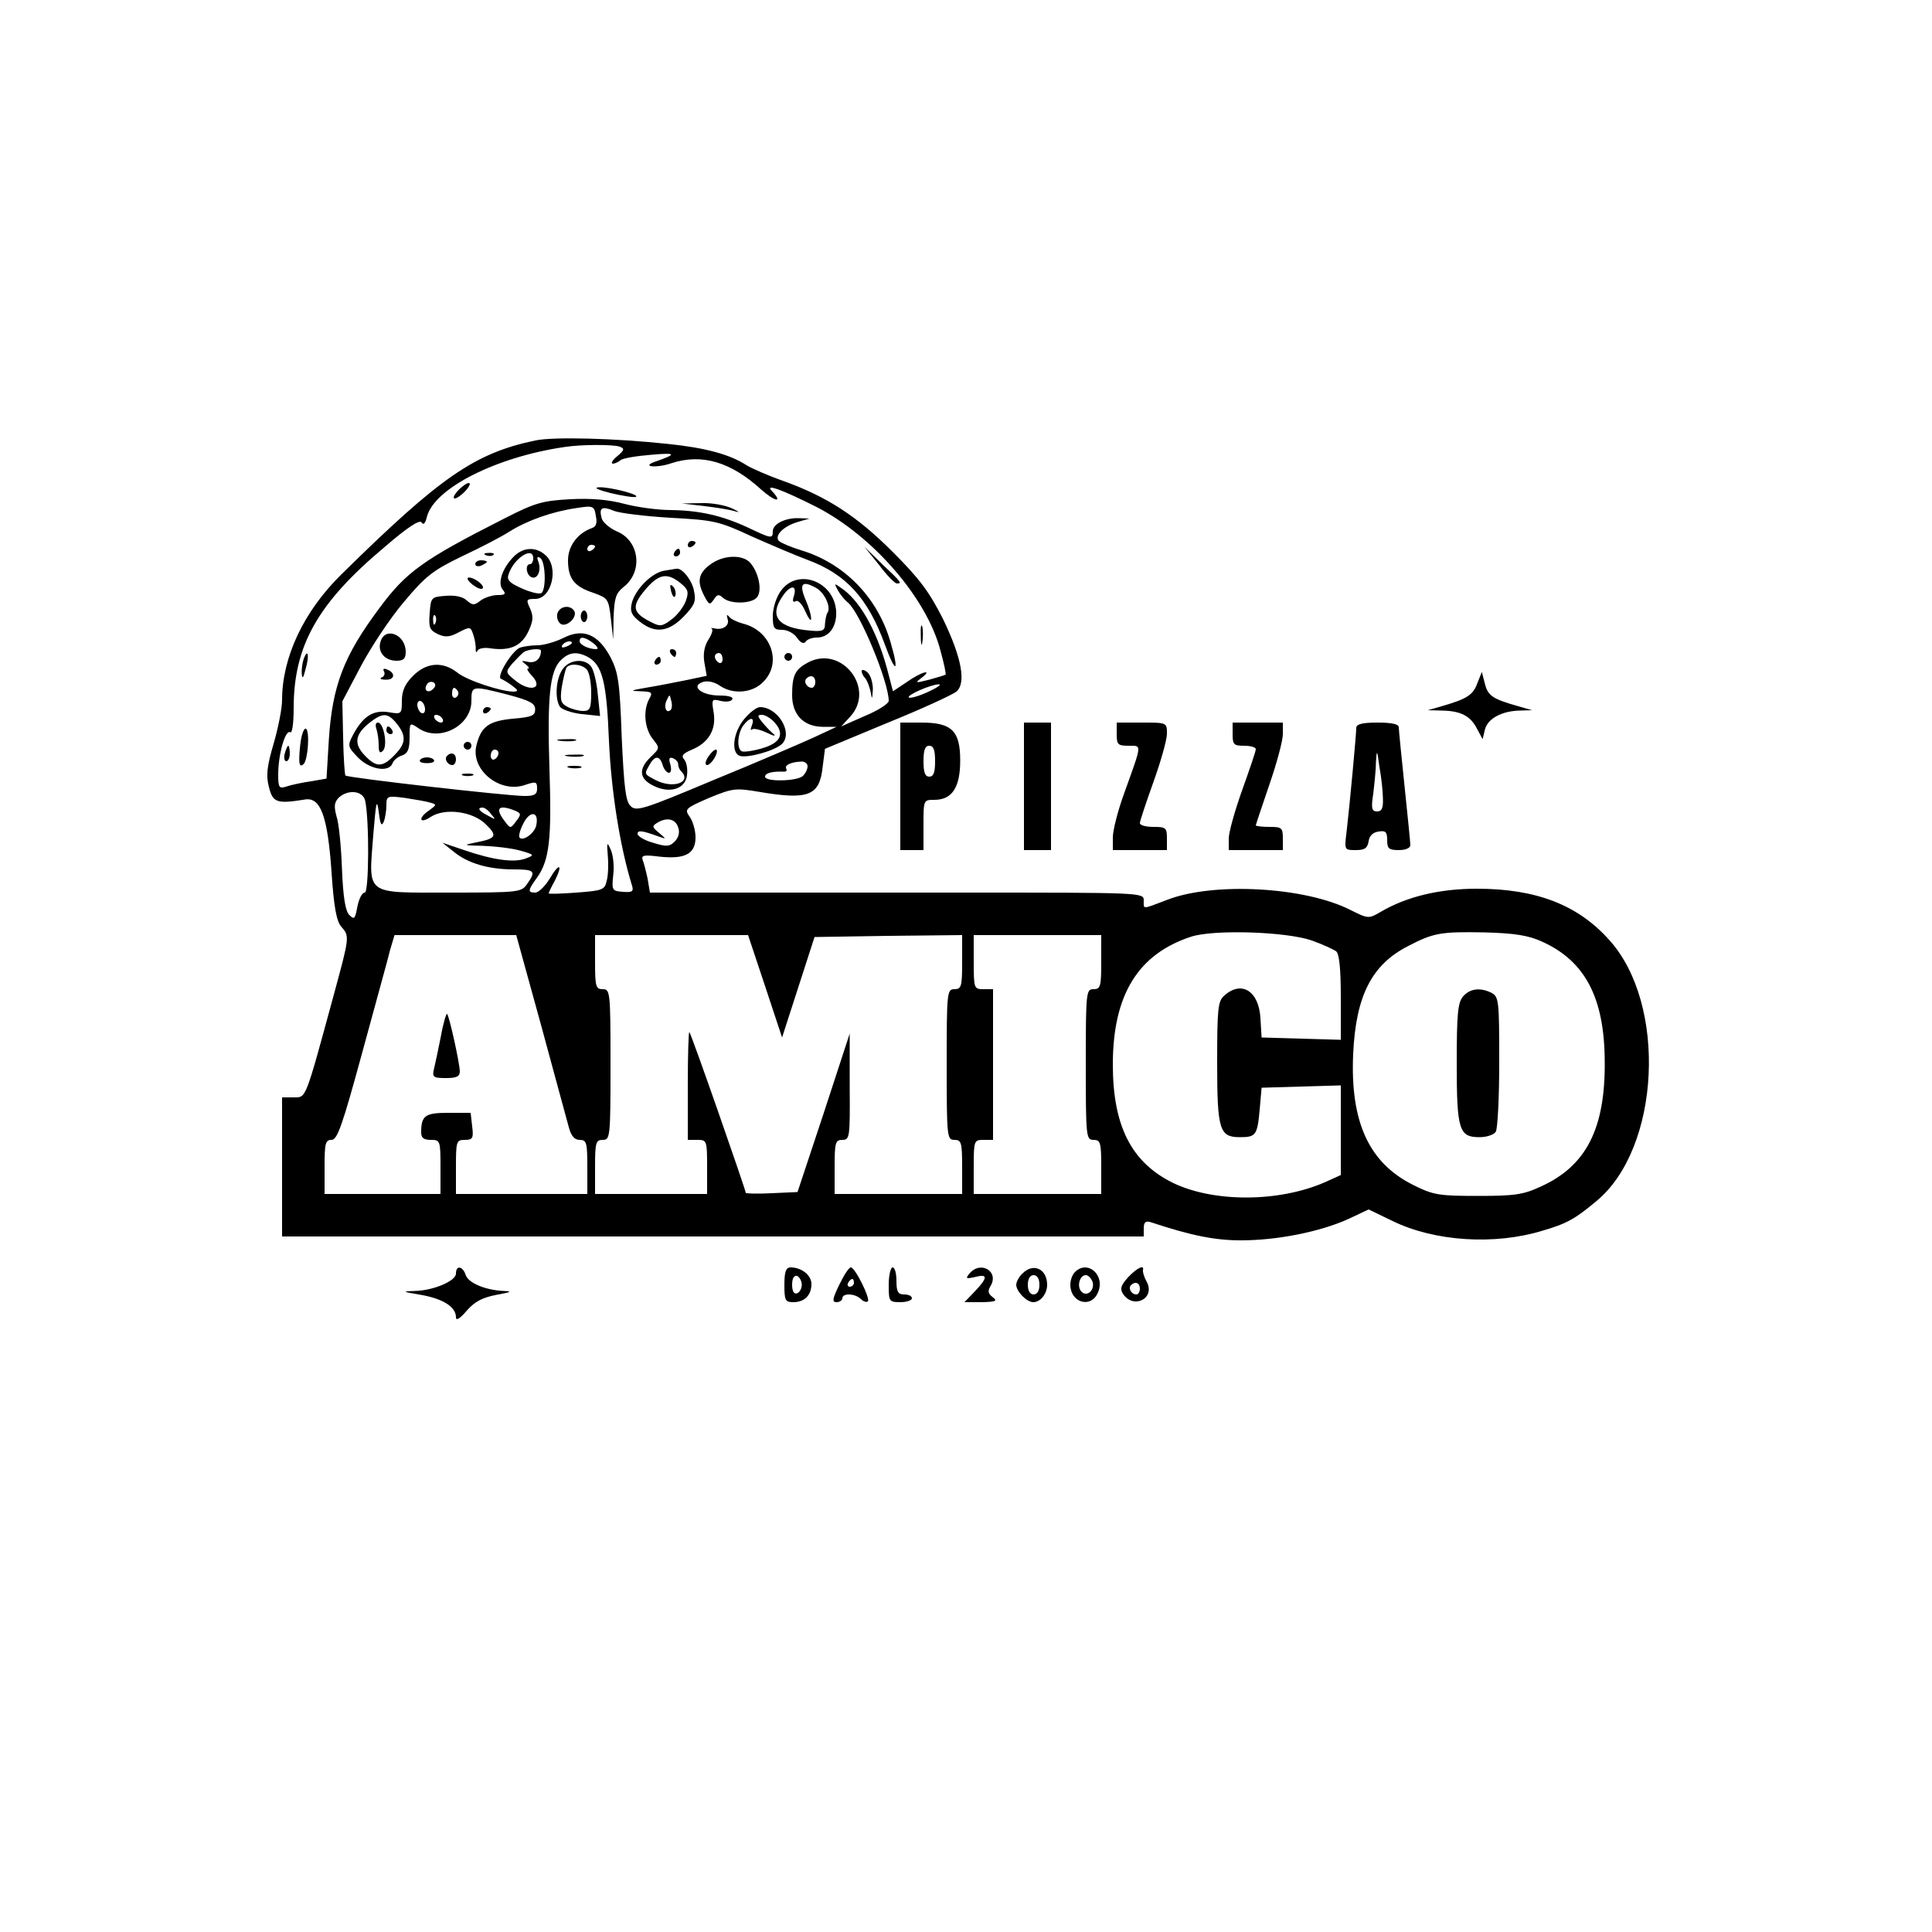 <?xml version="1.0" standalone="no"?>
<!DOCTYPE svg PUBLIC "-//W3C//DTD SVG 20010904//EN"
 "http://www.w3.org/TR/2001/REC-SVG-20010904/DTD/svg10.dtd">
<svg version="1.0" xmlns="http://www.w3.org/2000/svg"
 width="500pt" height="500pt" viewBox="0 0 500 500"
 preserveAspectRatio="xMidYMid meet">
<g transform="translate(0,500) scale(0.1,-0.1)"
fill="#000000" stroke="none">
<path d="M1385 3860 c-157 -33 -246 -95 -501 -346 -98 -96 -154 -215 -154
-326 0 -21 -10 -72 -22 -113 -17 -58 -20 -82 -12 -112 10 -40 20 -44 94 -32
40 6 58 -44 68 -188 6 -91 13 -127 25 -141 22 -25 22 -25 -19 -176 -75 -275
-71 -266 -104 -266 l-30 0 0 -180 0 -180 1115 0 1115 0 0 21 c0 16 5 20 18 16
106 -35 166 -47 234 -47 93 0 204 22 277 55 l53 25 62 -30 c109 -53 264 -63
388 -25 62 18 84 30 140 77 165 137 183 509 33 675 -81 91 -189 133 -343 133
-96 0 -181 -20 -249 -60 -31 -18 -32 -18 -78 5 -118 60 -355 73 -475 26 -66
-25 -60 -25 -60 -1 0 20 -5 20 -467 20 -258 0 -545 0 -639 0 l-172 0 -6 36
c-4 19 -10 42 -13 49 -4 12 5 13 44 8 66 -7 93 7 93 50 0 18 -7 42 -15 53 -14
20 -12 22 50 49 61 25 68 26 128 16 129 -22 158 -11 166 64 l6 47 161 67 c89
36 169 73 179 81 26 22 14 88 -35 189 -35 69 -60 103 -129 172 -94 94 -170
143 -283 184 -40 14 -83 33 -96 41 -43 28 -106 45 -202 55 -139 15 -299 19
-345 9z m219 -16 c13 -5 12 -9 -7 -25 -12 -10 -17 -18 -11 -19 5 0 14 4 20 9
5 5 41 11 79 14 66 6 68 2 10 -18 -37 -13 4 -17 42 -4 79 26 154 4 233 -68 36
-32 57 -35 28 -4 -21 21 26 4 117 -42 146 -76 284 -236 319 -371 9 -33 15 -61
13 -62 -1 -1 -20 -7 -42 -13 -36 -9 -38 -9 -21 4 33 25 1 17 -37 -10 l-36 -24
-11 42 c-26 104 -69 185 -117 221 -25 18 -25 18 -15 -1 6 -11 18 -26 27 -33
31 -26 105 -205 105 -254 0 -7 -28 -25 -62 -39 l-61 -27 23 25 c67 72 -21 186
-108 141 -34 -18 -42 -33 -42 -85 0 -50 29 -81 78 -82 l37 0 -60 -28 c-33 -15
-149 -65 -259 -110 -181 -76 -200 -82 -214 -67 -13 12 -17 49 -23 178 -5 143
-9 168 -29 207 -32 60 -71 76 -122 50 -20 -10 -51 -19 -67 -19 -16 0 -36 -3
-45 -6 -21 -8 -63 -77 -49 -81 5 -2 19 -10 29 -18 15 -11 16 -14 4 -15 -33 0
-121 29 -146 49 -38 30 -80 27 -115 -8 -21 -21 -29 -39 -29 -65 0 -34 -1 -35
-35 -29 -40 6 -66 -11 -92 -60 -14 -27 -13 -30 14 -58 31 -31 80 -39 89 -14 3
8 14 17 25 20 14 5 19 16 19 46 0 39 0 40 22 25 54 -38 138 5 138 70 0 40 1
40 95 16 56 -15 70 -22 70 -38 0 -16 -9 -20 -58 -24 -62 -6 -82 -20 -94 -69
-16 -63 61 -126 127 -102 27 9 30 8 30 -10 0 -15 -7 -19 -32 -19 -45 0 -458
47 -464 53 -2 2 -5 46 -6 98 l-2 94 48 91 c26 49 76 125 112 167 56 67 75 81
149 117 47 22 103 51 123 64 46 29 111 52 173 61 44 7 47 6 51 -20 4 -19 1
-28 -11 -32 -36 -13 -61 -46 -61 -83 0 -47 16 -68 65 -84 39 -14 40 -16 46
-68 l6 -53 1 59 c2 49 6 61 26 77 51 40 41 120 -18 144 -18 8 -36 23 -39 34
-7 27 0 32 32 19 14 -6 80 -14 146 -18 113 -6 126 -9 210 -48 50 -22 115 -50
145 -61 100 -37 156 -99 200 -219 28 -77 38 -74 15 5 -33 116 -119 205 -232
239 -26 8 -52 19 -57 24 -13 13 11 38 48 49 l31 9 -28 1 c-35 1 -67 -15 -67
-34 0 -20 -4 -19 -65 10 -67 31 -125 44 -199 45 -32 0 -86 7 -120 16 -41 11
-87 15 -141 12 -71 -4 -90 -9 -170 -50 -211 -107 -254 -138 -324 -233 -91
-122 -121 -199 -130 -340 l-6 -100 -40 -7 c-22 -3 -50 -9 -62 -13 -21 -7 -23
-4 -23 31 0 51 18 116 31 109 5 -4 9 22 9 62 0 162 62 272 235 417 59 51 91
72 96 64 5 -8 10 -2 14 15 19 73 178 154 355 180 43 7 128 7 144 1z m-64 -258
c0 -3 -4 -8 -10 -11 -5 -3 -10 -1 -10 4 0 6 5 11 10 11 6 0 10 -2 10 -4z m-4
-251 c10 -8 14 -15 7 -15 -19 0 -43 11 -43 21 0 13 14 11 36 -6z m-56 1 c0 -2
-7 -7 -16 -10 -8 -3 -12 -2 -9 4 6 10 25 14 25 6z m-80 -20 c0 -21 -14 -33
-33 -29 -18 4 -19 3 -7 -6 8 -6 11 -11 7 -11 -5 0 -1 -7 7 -16 36 -36 -2 -48
-43 -13 -23 19 -23 20 -5 42 11 12 24 25 29 29 11 8 45 11 45 4z m121 -16 c38
-21 49 -64 55 -218 6 -130 28 -272 60 -375 4 -14 0 -17 -24 -15 -28 2 -29 4
-25 43 3 22 0 51 -6 65 -10 23 -11 21 -8 -15 2 -22 1 -51 -3 -65 -5 -23 -11
-25 -78 -30 -40 -3 -72 -4 -72 -2 0 2 7 17 16 33 22 44 11 47 -14 4 -12 -19
-28 -35 -37 -35 -20 0 -19 6 5 39 32 45 38 101 32 279 -6 190 1 255 29 283 21
21 41 24 70 9z m589 -65 c0 -8 -4 -15 -9 -15 -13 0 -22 16 -14 24 11 11 23 6
23 -9z m-989 -18 c-13 -13 -26 -3 -16 12 3 6 11 8 17 5 6 -4 6 -10 -1 -17z
m1280 -8 c-24 -11 -46 -17 -49 -14 -6 6 58 34 78 34 8 0 -5 -9 -29 -20z
m-1216 2 c3 -5 1 -12 -5 -16 -5 -3 -10 1 -10 9 0 18 6 21 15 7z m-85 -47 c0
-8 -4 -12 -10 -9 -5 3 -10 13 -10 21 0 8 5 12 10 9 6 -3 10 -13 10 -21z m-78
-31 c30 -35 30 -55 1 -85 -33 -35 -49 -35 -80 -2 -28 30 -24 54 14 84 32 25
45 25 65 3z m123 7 c3 -5 2 -10 -4 -10 -5 0 -13 5 -16 10 -3 6 -2 10 4 10 5 0
13 -4 16 -10z m145 -89 c0 -6 -4 -13 -10 -16 -5 -3 -10 1 -10 9 0 9 5 16 10
16 6 0 10 -4 10 -9z m800 -34 c0 -7 -5 -18 -12 -25 -14 -14 -98 -16 -98 -2 0
9 17 14 47 13 7 -1 11 3 8 7 -6 9 11 18 38 19 9 1 17 -5 17 -12z m-1145 -89
c11 -50 10 -238 -1 -238 -7 0 -15 -16 -19 -36 -6 -32 -8 -35 -21 -22 -10 10
-16 45 -19 119 -2 57 -8 119 -14 136 -7 26 -6 36 5 48 24 23 63 19 69 -7z m48
-55 c4 10 7 30 7 43 0 24 2 25 48 19 26 -4 55 -9 65 -12 18 -5 17 -6 -2 -20
-30 -20 -26 -37 4 -17 37 24 110 14 143 -20 30 -29 26 -36 -25 -46 -36 -7 -35
-8 17 -9 30 -1 73 -6 95 -12 39 -11 39 -12 15 -21 -30 -11 -83 -4 -159 22
l-56 19 29 -23 c36 -30 90 -46 155 -46 55 0 59 -4 35 -38 -15 -21 -20 -22
-199 -22 -223 0 -211 -9 -199 149 7 84 9 97 14 61 4 -33 7 -40 13 -27z m278
20 c13 -15 12 -15 -8 -4 -24 12 -29 21 -14 21 5 0 15 -7 22 -17z m62 9 c16 -7
16 -10 3 -27 -15 -20 -15 -20 -30 0 -26 34 -16 44 27 27z m55 -37 c-3 -20 -34
-43 -43 -33 -4 3 1 21 10 38 17 33 40 30 33 -5z m367 -6 c5 -13 1 -27 -9 -37
-13 -13 -21 -14 -56 -3 -22 6 -40 17 -40 23 0 10 11 9 55 -7 20 -7 20 -7 0 10
-17 14 -18 17 -5 25 25 16 48 11 55 -11z m1640 -293 c28 -10 56 -23 63 -28 8
-7 12 -44 12 -120 l0 -109 -102 3 -103 3 -3 50 c-4 70 -49 99 -94 58 -16 -14
-18 -34 -18 -173 0 -175 6 -193 59 -193 41 0 45 5 51 71 l5 57 103 3 102 3 0
-116 0 -116 -42 -19 c-120 -52 -288 -52 -393 -1 -107 53 -155 147 -155 306 0
180 65 286 203 331 59 19 246 13 312 -10z m596 -3 c111 -50 161 -145 162 -308
2 -176 -48 -273 -166 -326 -45 -21 -68 -24 -162 -24 -100 0 -115 2 -167 28
-115 57 -164 163 -156 340 7 150 48 231 143 279 65 34 85 37 195 35 81 -2 116
-8 151 -24z m-2591 -215 c35 -128 67 -248 72 -265 6 -23 15 -33 28 -33 18 0
20 -7 20 -70 l0 -70 -170 0 -170 0 0 70 c0 66 1 70 23 70 20 0 23 4 19 35 l-4
35 -58 0 c-60 0 -70 -7 -70 -51 0 -14 7 -19 25 -19 24 0 25 -2 25 -70 l0 -70
-150 0 -150 0 0 70 c0 61 2 70 18 70 15 0 28 37 80 228 34 125 67 244 72 265
l11 37 157 0 158 0 64 -232z m580 100 l44 -133 42 130 42 130 191 3 191 2 0
-70 c0 -63 -2 -70 -20 -70 -19 0 -20 -7 -20 -195 0 -188 1 -195 20 -195 18 0
20 -7 20 -70 l0 -70 -165 0 -165 0 0 70 c0 63 2 70 20 70 19 0 20 6 19 138 l0
137 -67 -205 -68 -205 -67 -3 c-37 -2 -67 -1 -67 1 0 7 -141 412 -146 416 -2
2 -4 -59 -4 -137 l0 -142 25 0 c24 0 25 -2 25 -70 l0 -70 -145 0 -145 0 0 70
c0 63 2 70 20 70 19 0 20 7 20 195 0 188 -1 195 -20 195 -18 0 -20 7 -20 70
l0 70 198 0 198 0 44 -132z m870 62 c0 -63 -2 -70 -20 -70 -19 0 -20 -7 -20
-195 0 -188 1 -195 20 -195 18 0 20 -7 20 -70 l0 -70 -165 0 -165 0 0 70 c0
68 1 70 25 70 l25 0 0 195 0 195 -25 0 c-24 0 -25 2 -25 70 l0 70 165 0 165 0
0 -70z"/>
<path d="M1185 3730 c-10 -11 -14 -20 -8 -20 5 0 18 9 28 20 10 11 14 20 8 20
-5 0 -18 -9 -28 -20z"/>
<path d="M1580 3724 c30 -7 60 -12 65 -10 15 5 -66 26 -95 25 -15 -1 -2 -7 30
-15z"/>
<path d="M1825 3690 c33 -4 69 -10 80 -14 11 -3 7 0 -10 8 -16 8 -52 15 -80
14 l-50 -1 60 -7z"/>
<path d="M1780 3589 c0 -5 5 -7 10 -4 6 3 10 8 10 11 0 2 -4 4 -10 4 -5 0 -10
-5 -10 -11z"/>
<path d="M1330 3560 c-30 -30 -43 -69 -29 -86 9 -11 7 -14 -13 -14 -13 0 -33
-6 -44 -14 -16 -13 -21 -13 -36 0 -10 10 -31 14 -55 12 -37 -3 -38 -4 -41 -45
-3 -37 0 -44 21 -54 19 -9 31 -8 55 5 29 15 30 14 37 -7 4 -12 7 -29 6 -37 0
-8 2 -10 5 -4 2 6 18 9 34 6 50 -7 79 6 97 43 13 28 14 39 5 60 -11 23 -10 25
13 25 43 0 62 82 27 113 -25 23 -58 21 -82 -3z m50 -5 c0 -8 -4 -15 -8 -15
-14 0 -10 -29 4 -34 15 -6 26 18 17 41 -4 11 -3 14 5 9 14 -9 16 -82 3 -91 -6
-3 -28 2 -50 12 -32 14 -40 22 -35 36 13 42 64 75 64 42z m-253 -167 c-3 -8
-6 -5 -6 6 -1 11 2 17 5 13 3 -3 4 -12 1 -19z"/>
<path d="M1745 3570 c-3 -5 -1 -10 4 -10 6 0 11 5 11 10 0 6 -2 10 -4 10 -3 0
-8 -4 -11 -10z"/>
<path d="M2275 3538 c20 -27 41 -48 46 -48 14 0 12 3 -38 50 l-46 45 38 -47z"/>
<path d="M1258 3563 c7 -3 16 -2 19 1 4 3 -2 6 -13 5 -11 0 -14 -3 -6 -6z"/>
<path d="M1838 3539 c-31 -23 -35 -44 -15 -82 12 -23 14 -23 24 -9 9 14 13 15
24 5 18 -17 74 -16 88 1 14 17 5 63 -17 89 -20 23 -71 21 -104 -4z"/>
<path d="M1230 3540 c0 -5 7 -7 15 -4 8 4 15 8 15 10 0 2 -7 4 -15 4 -8 0 -15
-4 -15 -10z"/>
<path d="M1719 3523 c-32 -5 -75 -48 -84 -84 -5 -21 -1 -31 21 -48 39 -31 74
-27 113 13 29 30 33 40 27 67 -5 28 -32 61 -46 57 -3 0 -17 -3 -31 -5z m42
-32 c20 -16 22 -23 14 -46 -6 -16 -22 -37 -37 -48 -25 -19 -30 -19 -55 -6 -49
25 -50 42 -5 92 30 32 51 34 83 8z"/>
<path d="M1737 3469 c4 -13 8 -18 11 -10 2 7 -1 18 -6 23 -8 8 -9 4 -5 -13z"/>
<path d="M1210 3503 c0 -5 9 -14 20 -21 11 -7 20 -8 20 -2 0 5 -9 14 -20 20
-11 6 -20 7 -20 3z"/>
<path d="M2021 3471 c-12 -16 -21 -45 -21 -65 0 -32 3 -36 24 -36 14 0 31 -9
39 -21 9 -13 17 -16 22 -10 3 6 16 11 29 11 32 0 52 29 50 68 -5 78 -100 113
-143 53z m90 8 c22 -11 40 -49 31 -64 -4 -5 -6 -19 -7 -30 0 -17 -6 -20 -38
-17 -84 7 -108 37 -71 90 19 28 37 29 29 1 -5 -14 -3 -19 4 -15 6 4 17 -7 25
-26 8 -18 15 -27 15 -20 1 7 -5 28 -13 47 -19 44 -11 54 25 34z"/>
<path d="M1443 3414 c-3 -8 -1 -20 6 -27 14 -14 47 15 37 32 -10 16 -36 13
-43 -5z"/>
<path d="M1503 3405 c0 -8 4 -15 9 -15 4 0 8 7 8 15 0 8 -4 15 -8 15 -5 0 -9
-7 -9 -15z"/>
<path d="M1883 3398 c6 -17 -13 -30 -35 -24 -7 1 -10 1 -6 -1 4 -3 0 -15 -9
-29 -10 -16 -14 -36 -10 -59 l6 -34 -57 -12 c-30 -6 -76 -15 -101 -19 -40 -7
-42 -8 -13 -9 29 -1 32 -3 22 -20 -16 -30 -12 -76 9 -103 19 -24 19 -24 -5
-47 -32 -31 -30 -56 6 -74 43 -22 84 -9 88 27 2 15 -1 33 -7 40 -9 10 -4 16
20 26 43 18 63 52 56 96 -6 34 -5 36 18 30 13 -3 27 -2 30 4 4 6 -9 10 -33 10
-46 0 -76 24 -43 35 12 4 30 0 43 -9 34 -24 85 -20 113 9 50 49 21 133 -52
151 -15 4 -32 12 -36 18 -6 7 -7 5 -4 -6z m-13 -104 c0 -8 -4 -12 -10 -9 -5 3
-10 10 -10 16 0 5 5 9 10 9 6 0 10 -7 10 -16z m-134 -131 c-11 -11 -19 6 -11
24 8 17 8 17 12 0 3 -10 2 -21 -1 -24z m-21 -143 c3 -11 11 -20 16 -20 6 0 7
9 4 21 -5 16 -3 20 6 17 8 -3 14 -10 14 -15 0 -6 3 -15 8 -19 28 -29 -21 -46
-66 -23 -30 16 -30 15 -17 38 14 26 27 27 35 1z"/>
<path d="M2383 3355 c0 -22 2 -30 4 -17 2 12 2 30 0 40 -3 9 -5 -1 -4 -23z"/>
<path d="M985 3340 c-9 -27 11 -50 41 -50 18 0 24 5 24 23 0 45 -53 66 -65 27z"/>
<path d="M1735 3310 c3 -5 8 -10 11 -10 2 0 4 5 4 10 0 6 -5 10 -11 10 -5 0
-7 -4 -4 -10z"/>
<path d="M786 3295 c-3 -9 -6 -26 -5 -38 1 -16 4 -12 10 12 10 34 6 55 -5 26z"/>
<path d="M2030 3300 c0 -5 5 -10 10 -10 6 0 10 5 10 10 0 6 -4 10 -10 10 -5 0
-10 -4 -10 -10z"/>
<path d="M1695 3290 c-3 -5 -1 -10 4 -10 6 0 11 5 11 10 0 6 -2 10 -4 10 -3 0
-8 -4 -11 -10z"/>
<path d="M994 3262 c3 -6 0 -13 -6 -15 -7 -3 -2 -6 10 -6 25 -1 26 19 2 27 -7
3 -10 0 -6 -6z"/>
<path d="M2230 3263 c0 -5 4 -13 9 -18 5 -6 11 -21 14 -35 4 -22 4 -21 6 6 0
17 -6 37 -14 44 -8 7 -15 8 -15 3z"/>
<path d="M1250 3159 c0 -5 5 -7 10 -4 6 3 10 8 10 11 0 2 -4 4 -10 4 -5 0 -10
-5 -10 -11z"/>
<path d="M1926 3139 c-28 -33 -35 -86 -12 -95 19 -7 92 13 110 31 29 29 -11
95 -57 95 -9 0 -27 -14 -41 -31z m78 -8 c28 -31 16 -54 -33 -68 -24 -7 -48
-10 -52 -7 -13 8 -10 47 5 67 17 22 30 22 22 0 -4 -10 -4 -14 0 -11 3 4 21 0
38 -8 20 -10 26 -10 16 -2 -8 7 -21 21 -29 31 -11 14 -11 17 1 17 8 0 23 -9
32 -19z"/>
<path d="M777 3072 c-5 -46 -3 -61 9 -49 11 11 16 84 6 91 -5 3 -12 -14 -15
-42z"/>
<path d="M1200 3070 c0 -5 5 -10 10 -10 6 0 10 5 10 10 0 6 -4 10 -10 10 -5 0
-10 -4 -10 -10z"/>
<path d="M737 3050 c-3 -11 -1 -20 4 -20 5 0 9 9 9 20 0 11 -2 20 -4 20 -2 0
-6 -9 -9 -20z"/>
<path d="M1832 3040 c-7 -11 -8 -20 -2 -20 5 0 14 9 20 20 6 11 7 20 3 20 -5
0 -14 -9 -21 -20z"/>
<path d="M1157 3044 c-8 -8 1 -24 14 -24 5 0 9 7 9 15 0 15 -12 20 -23 9z"/>
<path d="M1087 3033 c-3 -5 5 -8 18 -8 13 0 21 3 18 8 -2 4 -10 7 -18 7 -8 0
-16 -3 -18 -7z"/>
<path d="M1198 2993 c6 -2 18 -2 25 0 6 3 1 5 -13 5 -14 0 -19 -2 -12 -5z"/>
<path d="M1456 3268 c-17 -24 -21 -75 -7 -97 5 -7 30 -16 56 -19 l48 -5 -6 57
c-3 32 -11 64 -18 72 -17 21 -56 17 -73 -8z m62 0 c7 -7 12 -34 12 -60 0 -42
-3 -48 -21 -48 -11 0 -30 5 -41 11 -17 9 -19 17 -14 52 4 22 9 44 12 49 8 12
38 10 52 -4z"/>
<path d="M1448 3083 c12 -2 30 -2 40 0 9 3 -1 5 -23 4 -22 0 -30 -2 -17 -4z"/>
<path d="M1468 3043 c12 -2 30 -2 40 0 9 3 -1 5 -23 4 -22 0 -30 -2 -17 -4z"/>
<path d="M1473 3013 c9 -2 23 -2 30 0 6 3 -1 5 -18 5 -16 0 -22 -2 -12 -5z"/>
<path d="M974 3114 c3 -9 6 -27 6 -42 0 -19 3 -23 11 -15 13 13 2 73 -13 73
-6 0 -7 -7 -4 -16z"/>
<path d="M1000 3110 c0 -5 5 -10 11 -10 5 0 7 5 4 10 -3 6 -8 10 -11 10 -2 0
-4 -4 -4 -10z"/>
<path d="M3787 2422 c-14 -16 -17 -43 -17 -173 0 -174 6 -192 59 -192 18 0 37
6 42 14 5 8 9 89 9 181 0 155 -1 168 -19 178 -29 15 -56 12 -74 -8z"/>
<path d="M1141 2318 c-7 -35 -15 -73 -18 -85 -5 -21 -1 -23 31 -23 28 0 36 4
36 18 -1 23 -27 142 -33 148 -2 2 -10 -24 -16 -58z"/>
<path d="M3823 3231 c-11 -30 -27 -40 -93 -59 l-35 -10 38 -1 c48 -1 73 -14
90 -48 l14 -26 6 25 c7 28 43 48 90 49 l32 1 -35 10 c-67 19 -79 27 -87 58
l-8 31 -12 -30z"/>
<path d="M2330 2965 l0 -165 30 0 30 0 0 65 c0 65 0 65 28 65 46 0 67 32 67
102 0 77 -22 98 -101 98 l-54 0 0 -165z m90 65 c0 -29 -4 -40 -15 -40 -11 0
-15 11 -15 40 0 29 4 40 15 40 11 0 15 -11 15 -40z"/>
<path d="M2650 2965 l0 -165 35 0 35 0 0 165 0 165 -35 0 -35 0 0 -165z"/>
<path d="M2890 3100 c0 -27 3 -30 31 -30 35 0 35 7 -12 -124 -16 -44 -29 -95
-29 -113 l0 -33 70 0 70 0 0 30 c0 28 -3 30 -35 30 -19 0 -35 4 -35 10 0 5 16
53 35 106 19 53 35 109 35 125 0 29 0 29 -65 29 l-65 0 0 -30z"/>
<path d="M3190 3100 c0 -27 3 -30 30 -30 17 0 30 -4 30 -9 0 -5 -16 -52 -35
-105 -19 -53 -35 -110 -35 -126 l0 -30 70 0 70 0 0 30 c0 28 -3 30 -35 30 -19
0 -35 2 -35 4 0 2 16 49 35 105 19 55 35 114 35 131 l0 30 -65 0 -65 0 0 -30z"/>
<path d="M3510 3116 c0 -16 -17 -200 -25 -268 -6 -48 -6 -48 24 -48 23 0 30 5
33 23 2 14 11 23 26 25 18 3 22 -1 22 -22 0 -22 4 -26 30 -26 17 0 30 5 30 13
0 6 -7 75 -15 152 -8 77 -15 146 -15 153 0 8 -18 12 -55 12 -40 0 -55 -4 -55
-14z m69 -183 c1 -24 -3 -33 -15 -33 -14 0 -16 8 -10 46 3 26 7 63 7 83 2 32
3 31 9 -14 5 -27 9 -65 9 -82z"/>
<path d="M1180 1704 c0 -19 -58 -44 -107 -45 -34 -1 -32 -2 16 -10 57 -10 91
-31 91 -58 0 -10 10 -4 28 17 20 23 40 34 77 41 38 7 42 9 19 10 -48 2 -93 21
-99 42 -8 23 -25 25 -25 3z"/>
<path d="M2030 1675 c0 -40 2 -45 23 -45 29 0 47 18 47 47 0 23 -26 43 -54 43
-12 0 -16 -11 -16 -45z m45 0 c0 -10 -6 -20 -12 -22 -8 -3 -13 5 -13 22 0 17
5 25 13 23 6 -3 12 -13 12 -23z"/>
<path d="M2172 1675 c-18 -37 -19 -45 -7 -45 8 0 15 5 15 10 0 14 33 13 48 -2
6 -6 14 -9 18 -6 7 7 -33 88 -44 88 -5 0 -18 -20 -30 -45z m38 5 c0 -5 -5 -10
-11 -10 -5 0 -7 5 -4 10 3 6 8 10 11 10 2 0 4 -4 4 -10z"/>
<path d="M2300 1675 c0 -43 1 -45 30 -45 17 0 30 5 30 10 0 6 -9 10 -20 10
-16 0 -20 7 -20 35 0 19 -4 35 -10 35 -5 0 -10 -20 -10 -45z"/>
<path d="M2509 1704 c-11 -13 -9 -14 14 -9 34 9 34 -1 0 -37 l-27 -28 45 0
c37 1 41 3 28 13 -12 9 -13 16 -6 28 24 38 -25 68 -54 33z"/>
<path d="M2646 1704 c-9 -8 -16 -22 -16 -29 0 -17 27 -45 44 -45 19 0 36 22
36 45 0 41 -36 58 -64 29z m44 -29 c0 -16 -6 -25 -15 -25 -9 0 -15 9 -15 25 0
16 6 25 15 25 9 0 15 -9 15 -25z"/>
<path d="M2782 1708 c-7 -7 -12 -21 -12 -33 0 -46 53 -62 71 -21 21 45 -26 87
-59 54z m45 -24 c8 -21 -13 -42 -28 -27 -13 13 -5 43 11 43 6 0 13 -7 17 -16z"/>
<path d="M2920 1695 c-19 -21 -22 -30 -14 -43 27 -42 86 -12 61 32 -6 11 -10
24 -9 29 4 15 -15 6 -38 -18z m30 -30 c0 -8 -4 -15 -9 -15 -13 0 -22 16 -14
24 11 11 23 6 23 -9z"/>
</g>
</svg>
